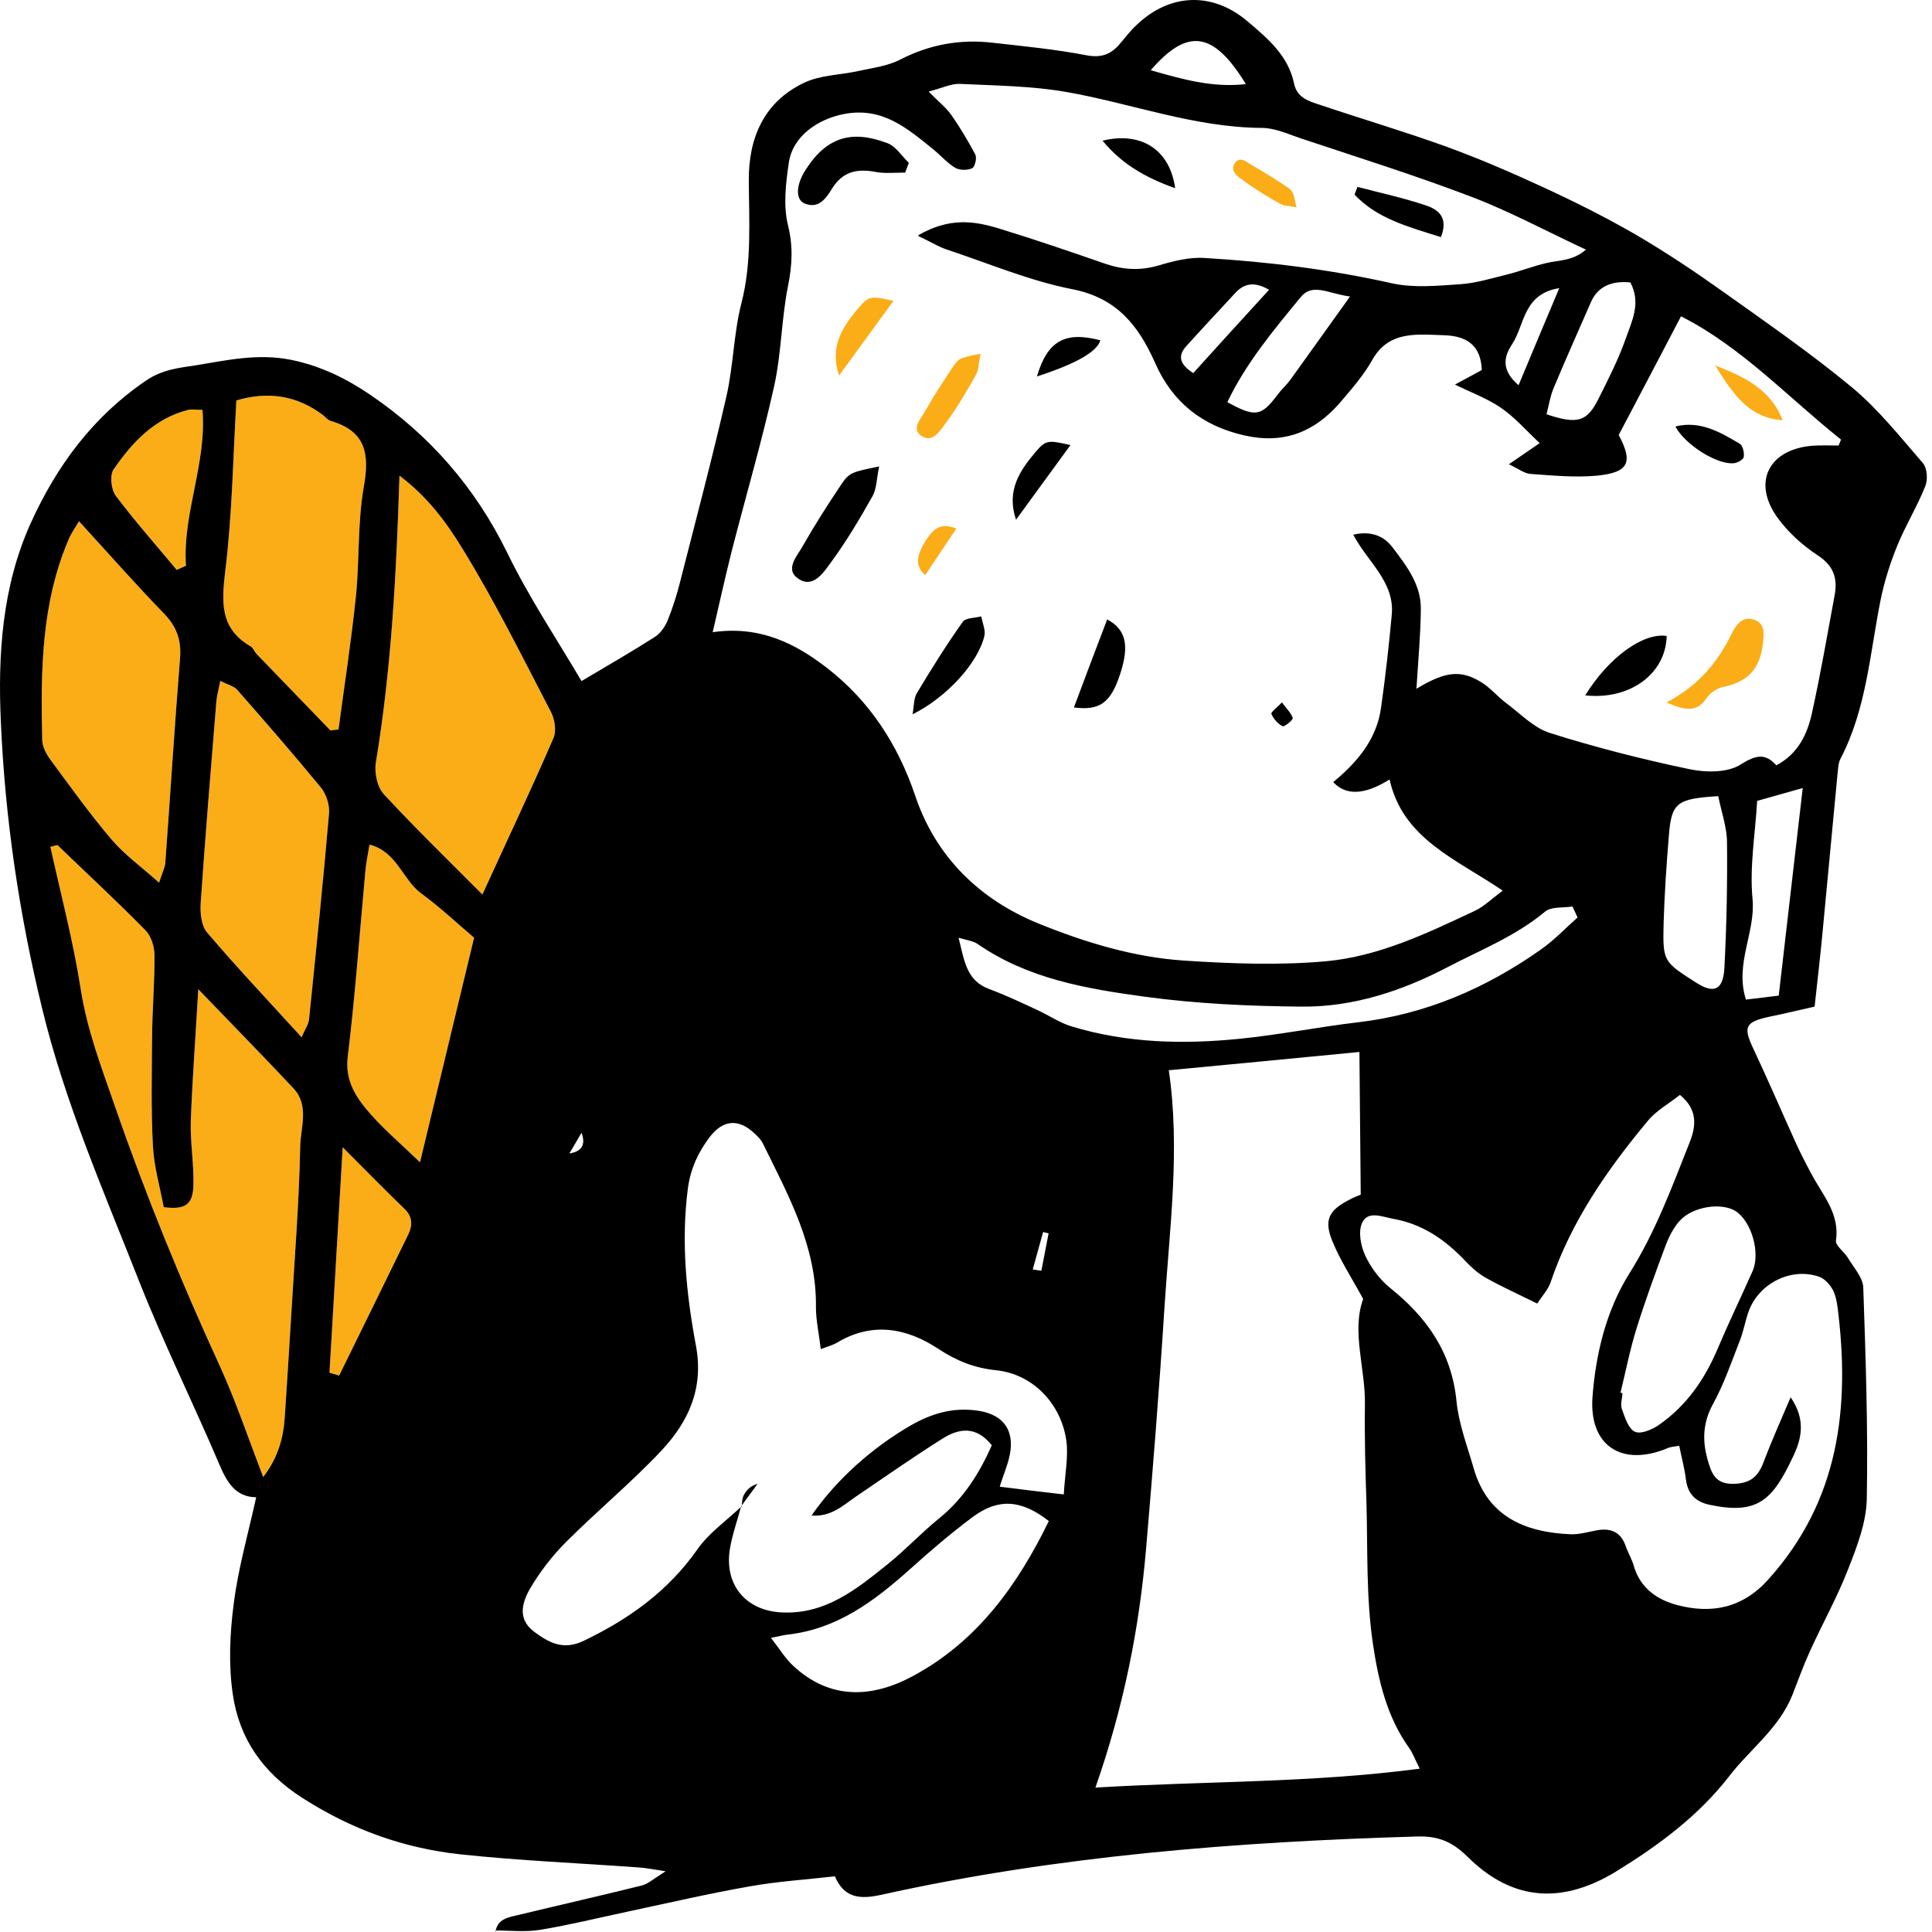 <svg width="128" height="128" viewBox="0 0 128 128" fill="none" xmlns="http://www.w3.org/2000/svg">
<path d="M3.804 55.987L3.337 56.104C4.022 59.21 4.839 62.302 5.335 65.452C5.758 68.237 6.764 70.833 7.668 73.443C9.681 79.248 11.999 84.921 14.566 90.506C15.631 92.839 16.447 95.289 17.439 97.856C18.416 96.587 18.781 95.275 18.868 93.86C19.014 91.644 19.16 89.412 19.291 87.196C19.51 83.448 19.816 79.7 19.889 75.952C19.918 74.698 20.502 73.254 19.452 72.116C17.424 69.958 15.354 67.843 13.137 65.539C12.962 68.631 12.743 71.445 12.641 74.275C12.597 75.66 12.845 77.06 12.816 78.445C12.802 79.816 12.277 80.166 10.847 79.977C10.6 78.65 10.206 77.308 10.133 75.952C10.002 73.546 10.06 71.125 10.075 68.718C10.089 66.895 10.249 65.087 10.235 63.264C10.235 62.71 10.002 61.995 9.622 61.616C7.727 59.691 5.743 57.854 3.789 55.972L3.804 55.987Z" fill="#FBAD18"/>
<path d="M31.948 59.283C33.64 55.579 35.215 52.268 36.674 48.885C36.878 48.404 36.746 47.631 36.484 47.135C34.588 43.489 32.765 39.799 30.607 36.299C29.571 34.608 28.317 32.901 26.465 31.516C26.261 38.049 25.926 44.306 24.905 50.489C24.788 51.16 24.978 52.137 25.43 52.618C27.486 54.849 29.674 56.964 31.948 59.254V59.283Z" fill="#FBAD18"/>
<path d="M21.902 48.389L22.427 48.331C22.821 45.4 23.273 42.468 23.579 39.522C23.827 37.102 23.681 34.622 24.104 32.245C24.498 30.043 24.221 28.556 21.902 27.885C21.712 27.826 21.567 27.637 21.406 27.506C19.685 26.208 17.789 25.901 15.66 26.529C15.441 30.32 15.383 34.068 14.931 37.772C14.683 39.872 14.537 41.637 16.623 42.833C16.783 42.935 16.856 43.183 17.002 43.329C18.635 45.02 20.269 46.712 21.902 48.404V48.389Z" fill="#FBAD18"/>
<path d="M5.233 34.535C4.97 34.987 4.722 35.322 4.562 35.702C2.724 39.974 2.695 44.481 2.797 49.002C2.797 49.454 3.06 49.95 3.337 50.329C4.664 52.123 5.962 53.946 7.406 55.637C8.266 56.643 9.374 57.431 10.541 58.481C10.745 57.825 10.92 57.504 10.949 57.183C11.285 52.662 11.562 48.156 11.927 43.635C12.028 42.425 11.708 41.506 10.847 40.631C8.966 38.691 7.187 36.664 5.233 34.535Z" fill="#FBAD18"/>
<path d="M19.977 68.733C20.224 68.15 20.443 67.858 20.472 67.552C20.939 63.002 21.406 58.452 21.799 53.887C21.843 53.333 21.625 52.633 21.274 52.195C19.466 49.993 17.599 47.849 15.718 45.706C15.485 45.443 15.062 45.356 14.595 45.108C14.479 45.706 14.362 46.099 14.333 46.493C13.968 50.927 13.604 55.375 13.297 59.808C13.254 60.464 13.326 61.325 13.72 61.777C15.689 64.096 17.789 66.312 19.991 68.733H19.977Z" fill="#FBAD18"/>
<path d="M27.823 77.016C29.077 71.81 30.229 67.012 31.41 62.127C30.258 61.15 29.15 60.1 27.91 59.195C26.671 58.291 26.306 56.425 24.483 55.958C24.366 56.643 24.25 57.183 24.206 57.722C23.827 61.82 23.535 65.933 23.039 70.016C22.864 71.46 23.462 72.496 24.235 73.443C25.241 74.668 26.466 75.689 27.837 77.016H27.823Z" fill="#FBAD18"/>
<path d="M21.828 90.944L22.47 91.133C24.001 88.012 25.532 84.906 27.049 81.785C27.341 81.173 27.341 80.604 26.787 80.079C25.489 78.825 24.234 77.541 22.703 76.01L21.828 90.944Z" fill="#FBAD18"/>
<path d="M11.708 37.758L12.32 37.481C12.087 33.995 13.706 30.714 13.414 27.156C13.006 27.156 12.714 27.097 12.466 27.156C10.235 27.724 8.747 29.314 7.522 31.108C7.26 31.487 7.362 32.435 7.668 32.843C8.937 34.535 10.352 36.124 11.708 37.758Z" fill="#FBAD18"/>
<path d="M32.825 128C32.956 127.096 33.729 127.023 34.385 126.862C37.098 126.206 39.81 125.594 42.508 124.923C42.931 124.821 43.31 124.471 44.098 123.975C43.223 123.844 42.8 123.756 42.362 123.727C38.395 123.435 34.414 123.275 30.477 122.852C26.729 122.444 23.287 121.204 20.035 119.119C17.395 117.427 15.864 115.196 15.427 112.279C15.135 110.31 15.223 108.239 15.485 106.256C15.777 103.923 16.433 101.648 16.973 99.198C15.587 99.183 15.018 98.177 14.508 96.966C12.787 92.927 10.833 88.975 9.214 84.877C6.866 78.912 4.299 73.05 2.783 66.779C1.266 60.537 0.333 54.208 0.056 47.82C-0.148 43.358 0.143 38.837 2.039 34.651C3.76 30.86 6.166 27.593 9.695 25.201C10.774 24.472 11.883 24.37 13.02 24.195C15.062 23.86 17.075 23.408 19.233 23.831C21.231 24.224 22.981 25.099 24.541 26.164C28.45 28.818 31.483 32.289 33.598 36.606C35.041 39.581 36.894 42.352 38.527 45.122C40.218 44.116 41.823 43.197 43.398 42.191C43.762 41.958 44.069 41.506 44.243 41.083C44.579 40.237 44.856 39.377 45.075 38.487C46.11 34.418 47.189 30.364 48.123 26.281C48.589 24.253 48.604 22.124 49.114 20.112C49.814 17.414 49.625 14.73 49.61 12.003C49.581 9.16 50.602 6.753 53.271 5.485C54.364 4.96 55.691 4.974 56.902 4.697C57.835 4.493 58.827 4.376 59.658 3.939C61.598 2.947 63.61 2.582 65.754 2.83C67.84 3.064 69.925 3.268 71.981 3.662C72.958 3.851 73.6 3.603 74.183 2.918C74.548 2.495 74.883 2.043 75.292 1.664C77.494 -0.451 80.323 -0.568 82.656 1.416C83.983 2.539 85.354 3.691 85.733 5.528C85.923 6.462 86.681 6.695 87.396 6.928C90.167 7.862 92.981 8.693 95.738 9.685C97.954 10.487 100.142 11.435 102.286 12.426C104.371 13.389 106.442 14.424 108.425 15.576C110.394 16.728 112.29 17.997 114.156 19.324C117.044 21.381 119.975 23.408 122.702 25.668C124.452 27.126 125.896 28.949 127.398 30.685C127.675 31.006 127.734 31.764 127.559 32.201C127.019 33.558 126.246 34.812 125.692 36.168C125.225 37.32 124.846 38.516 124.598 39.727C123.884 43.285 123.665 46.945 121.944 50.256C121.784 50.547 121.784 50.927 121.74 51.277C121.404 54.82 121.069 58.379 120.734 61.922C120.588 63.439 120.413 64.956 120.223 66.691C119.232 66.91 118.225 67.158 117.219 67.362C115.615 67.712 115.484 68.033 116.154 69.462C117.132 71.533 118.036 73.647 118.984 75.733C119.304 76.433 119.654 77.118 120.019 77.789C120.748 79.175 121.9 80.4 121.638 82.193C121.594 82.529 122.177 82.923 122.425 83.331C122.804 83.973 123.417 84.629 123.446 85.285C123.607 89.966 123.767 94.648 123.679 99.314C123.65 100.86 123.038 102.45 122.454 103.937C121.725 105.819 120.734 107.583 119.902 109.421C119.479 110.354 119.129 111.331 118.75 112.294C117.875 114.496 115.965 115.867 114.579 117.66C112.509 120.329 109.884 122.254 107.098 123.975C103.146 126.396 99.909 125.681 97.21 122.998C96.19 121.992 95.256 121.642 93.929 121.671C81.985 122.021 70.085 122.94 58.389 125.535C56.946 125.856 55.925 125.74 55.312 124.31C53.402 124.529 51.55 124.646 49.727 124.967C46.985 125.448 44.273 126.075 41.546 126.658C39.635 127.067 37.725 127.533 35.8 127.854C34.823 128.015 33.802 127.898 32.795 127.898L32.825 127.942V128ZM49.129 99.839L49.1 99.796C48.852 100.744 48.516 101.662 48.356 102.625C47.977 105.002 49.406 106.694 51.754 106.825C54.671 106.985 56.742 105.294 58.812 103.631C60.008 102.669 61.058 101.531 62.254 100.569C63.858 99.256 64.894 97.594 65.71 95.756C64.675 94.444 63.523 94.633 62.458 95.304C60.504 96.529 58.623 97.856 56.727 99.139C55.852 99.737 55.064 100.51 53.767 100.408C55.429 98.002 57.806 95.902 60.329 94.444C61.7 93.656 63.1 93.233 64.719 93.452C66.264 93.656 67.139 94.531 66.95 96.091C66.848 96.879 66.498 97.637 66.235 98.498C66.979 98.585 67.665 98.673 68.35 98.76C69.006 98.833 69.677 98.921 70.479 99.008C70.552 97.681 70.785 96.558 70.654 95.493C70.319 92.985 68.408 91.031 66.002 90.783C64.558 90.637 63.362 90.156 62.152 89.354C60.037 87.969 57.777 87.56 55.444 88.96C55.152 89.135 54.816 89.208 54.379 89.383C54.262 88.377 54.058 87.487 54.058 86.612C54.117 82.587 52.235 79.204 50.544 75.762C50.427 75.514 50.223 75.31 50.019 75.121C48.954 74.1 47.919 74.158 47.014 75.339C46.256 76.346 45.746 77.425 45.571 78.752C45.118 82.266 45.468 85.737 46.11 89.164C46.635 91.979 45.614 94.181 43.85 96.077C41.852 98.206 39.577 100.087 37.506 102.158C36.587 103.077 35.756 104.156 35.1 105.279C34.37 106.562 34.516 107.452 35.391 108.108C36.339 108.808 37.287 109.362 38.644 108.721C41.662 107.277 44.258 105.425 46.212 102.639C46.971 101.56 48.123 100.758 49.1 99.825L49.129 99.839ZM60.854 15.576C62.91 14.395 64.544 14.643 66.133 15.124C68.525 15.853 70.902 16.67 73.264 17.487C74.431 17.881 75.554 17.939 76.75 17.589C77.742 17.297 78.806 17.02 79.827 17.093C83.998 17.341 88.125 17.851 92.223 18.77C93.681 19.091 95.256 18.93 96.773 18.828C97.808 18.756 98.829 18.435 99.85 18.187C100.725 17.968 101.571 17.633 102.446 17.428C103.277 17.224 104.181 17.312 105.071 16.539C102.417 15.299 100.011 14.001 97.488 13.039C93.769 11.624 89.977 10.428 86.2 9.174C85.34 8.883 84.465 8.474 83.59 8.474C79.127 8.445 74.971 6.855 70.669 6.097C68.35 5.689 65.973 5.674 63.61 5.558C63.041 5.528 62.458 5.82 61.525 6.068C62.181 6.739 62.677 7.118 63.012 7.599C63.61 8.445 64.135 9.335 64.617 10.239C64.733 10.472 64.587 11.07 64.412 11.143C64.106 11.289 63.596 11.289 63.304 11.128C62.779 10.822 62.356 10.326 61.86 9.918C60.125 8.518 58.477 7.06 55.91 7.555C54.189 7.891 52.527 9.014 52.264 10.764C52.06 12.135 51.885 13.622 52.206 14.92C52.556 16.335 52.483 17.574 52.206 18.96C51.769 21.147 51.769 23.422 51.287 25.595C50.471 29.27 49.406 32.887 48.473 36.533C48.035 38.268 47.656 40.004 47.218 41.885C50.354 41.433 52.717 42.643 54.802 44.262C57.602 46.435 59.483 49.308 60.635 52.72C61.992 56.76 64.894 59.589 68.787 61.179C71.879 62.433 75.117 63.425 78.471 63.643C81.592 63.847 84.742 63.964 87.848 63.687C91.348 63.366 94.542 61.835 97.706 60.347C98.304 60.07 98.8 59.575 99.558 59.006C96.467 56.906 92.938 55.579 92.063 51.641C90.419 52.672 89.175 52.73 88.329 51.816C89.89 50.533 91.202 49.002 91.494 46.916C91.785 44.86 92.019 42.789 92.208 40.733C92.413 38.545 90.604 37.233 89.656 35.424C90.852 35.147 91.698 35.526 92.252 36.256C93.171 37.466 94.163 38.735 94.133 40.368C94.119 42.06 93.958 43.766 93.842 45.633C95.767 44.466 96.788 44.364 98.158 45.21C98.742 45.574 99.194 46.129 99.748 46.551C100.696 47.252 101.586 48.2 102.65 48.55C105.684 49.512 108.79 50.3 111.911 50.956C113.004 51.189 114.463 51.204 115.323 50.65C116.344 50.008 116.956 49.891 117.686 50.708C119.173 49.906 119.742 48.608 120.048 47.237C120.617 44.656 121.069 42.031 121.55 39.435C121.754 38.312 121.492 37.481 120.413 36.781C119.392 36.11 118.415 35.22 117.715 34.228C116.096 31.91 117.204 29.781 120.048 29.533C120.632 29.489 121.229 29.518 121.813 29.518L121.973 29.124C118.459 26.324 115.367 22.97 111.371 20.958C109.927 23.714 108.615 26.222 107.244 28.818C108.206 30.626 107.929 31.312 105.771 31.516C104.327 31.647 102.854 31.501 101.396 31.399C100.988 31.37 100.594 31.049 99.967 30.758L102.008 29.358C101.09 28.497 100.361 27.651 99.471 27.039C98.596 26.426 97.561 26.047 96.394 25.479L98.173 24.516C98.115 22.854 97.152 22.27 95.723 22.212C95.227 22.197 94.746 22.168 94.25 22.168C92.865 22.168 91.698 22.46 90.925 23.831C90.356 24.851 89.554 25.77 88.781 26.674C87.104 28.614 85.062 29.445 82.438 28.847C79.623 28.206 77.669 26.631 76.531 24.049C75.438 21.585 74.008 19.747 71.062 19.164C68.219 18.61 65.477 17.443 62.706 16.524C62.21 16.364 61.758 16.072 60.84 15.635L60.854 15.576ZM72.564 118.433C79.885 117.996 86.9 118.127 94.061 117.179C93.725 116.523 93.594 116.129 93.361 115.808C91.888 113.767 91.319 111.317 90.969 108.969C90.502 105.877 90.619 102.698 90.531 99.562C90.458 97.404 90.4 95.231 90.429 93.073C90.473 90.652 89.525 88.231 90.313 86.058C89.554 84.658 88.781 83.491 88.271 82.223C87.702 80.837 88.038 80.195 89.35 79.51C89.7 79.32 90.079 79.175 90.152 79.145C90.123 75.879 90.094 72.846 90.065 69.695C85.69 70.118 81.49 70.527 77.435 70.906C78.208 76.156 77.479 81.421 77.144 86.685C76.808 91.993 76.385 97.287 75.933 102.581C75.481 107.86 74.46 113.037 72.579 118.419L72.564 118.433ZM118.634 92.577C119.669 94.064 119.334 95.348 118.838 96.412C117.452 99.387 116.475 100.379 113.252 99.694C112.319 99.489 111.809 98.964 111.692 97.987C111.604 97.258 111.4 96.543 111.254 95.785C110.861 95.858 110.656 95.858 110.481 95.946C107.434 97.214 105.261 95.771 105.508 92.533C105.727 89.66 106.427 86.802 107.944 84.381C109.679 81.625 110.773 78.635 111.954 75.66C112.377 74.581 112.479 73.502 111.298 72.539C110.569 73.123 109.738 73.575 109.184 74.246C106.5 77.468 104.108 80.895 102.738 84.935C102.577 85.431 102.183 85.839 101.848 86.364C100.579 85.737 99.442 85.227 98.363 84.614C97.838 84.308 97.371 83.856 96.948 83.404C95.65 82.062 94.177 81.085 92.311 80.75C91.567 80.618 90.619 80.181 90.24 81.027C89.977 81.596 90.152 82.543 90.444 83.171C90.808 83.958 91.392 84.746 92.063 85.3C94.513 87.254 96.175 89.573 96.496 92.825C96.642 94.327 97.21 95.8 97.633 97.273C98.552 100.481 101.031 101.516 104.036 101.648C104.648 101.677 105.275 101.473 105.888 101.371C106.763 101.239 107.39 101.531 107.696 102.406C107.856 102.873 108.119 103.296 108.25 103.762C108.673 105.221 109.796 105.979 111.079 106.329C113.369 106.942 115.44 106.562 117.161 104.637C121.871 99.402 122.586 93.204 121.74 86.583C121.682 86.175 121.594 85.737 121.39 85.387C121.186 85.052 120.865 84.702 120.515 84.585C118.707 83.958 116.592 84.979 115.877 86.816C115.629 87.473 115.527 88.173 115.265 88.829C114.711 90.243 114.215 91.702 113.486 93.029C112.829 94.239 112.771 95.391 113.121 96.66C113.384 97.594 113.617 98.337 114.871 98.308C115.994 98.279 116.504 97.798 116.854 96.835C117.365 95.493 117.948 94.181 118.619 92.606L118.634 92.577ZM3.804 55.987L3.337 56.104C4.022 59.21 4.839 62.302 5.335 65.452C5.758 68.237 6.764 70.833 7.668 73.443C9.681 79.248 11.999 84.921 14.566 90.506C15.631 92.839 16.448 95.289 17.439 97.856C18.416 96.587 18.781 95.275 18.868 93.86C19.014 91.644 19.16 89.412 19.291 87.195C19.51 83.448 19.816 79.7 19.889 75.952C19.918 74.698 20.502 73.254 19.452 72.116C17.425 69.958 15.354 67.843 13.137 65.539C12.962 68.631 12.743 71.445 12.641 74.275C12.598 75.66 12.845 77.06 12.816 78.445C12.802 79.816 12.277 80.166 10.847 79.977C10.6 78.65 10.206 77.308 10.133 75.952C10.002 73.546 10.06 71.125 10.075 68.718C10.089 66.895 10.249 65.087 10.235 63.264C10.235 62.71 10.002 61.995 9.622 61.616C7.727 59.691 5.743 57.854 3.789 55.972L3.804 55.987ZM31.95 59.283C33.641 55.579 35.216 52.268 36.675 48.885C36.879 48.404 36.748 47.631 36.485 47.135C34.589 43.489 32.766 39.799 30.608 36.299C29.573 34.608 28.318 32.901 26.466 31.516C26.262 38.049 25.927 44.306 24.906 50.489C24.789 51.16 24.979 52.137 25.431 52.618C27.487 54.849 29.675 56.964 31.95 59.254V59.283ZM21.902 48.389L22.427 48.331C22.82 45.399 23.273 42.468 23.579 39.522C23.827 37.102 23.681 34.622 24.104 32.245C24.497 30.043 24.221 28.556 21.902 27.885C21.712 27.826 21.566 27.637 21.406 27.506C19.685 26.208 17.789 25.901 15.66 26.529C15.441 30.32 15.383 34.068 14.931 37.772C14.683 39.872 14.537 41.637 16.622 42.833C16.783 42.935 16.856 43.183 17.002 43.329C18.635 45.02 20.268 46.712 21.902 48.404V48.389ZM5.233 34.535C4.97 34.987 4.722 35.322 4.562 35.702C2.724 39.974 2.695 44.481 2.797 49.002C2.797 49.454 3.06 49.95 3.337 50.329C4.664 52.122 5.962 53.945 7.406 55.637C8.266 56.643 9.375 57.431 10.541 58.481C10.745 57.825 10.92 57.504 10.95 57.183C11.285 52.662 11.562 48.156 11.927 43.635C12.029 42.424 11.708 41.506 10.847 40.631C8.966 38.691 7.187 36.664 5.233 34.535ZM19.977 68.733C20.225 68.15 20.443 67.858 20.473 67.552C20.939 63.002 21.406 58.452 21.8 53.887C21.843 53.333 21.625 52.633 21.275 52.195C19.466 49.993 17.6 47.849 15.718 45.706C15.485 45.443 15.062 45.356 14.595 45.108C14.479 45.706 14.362 46.099 14.333 46.493C13.968 50.927 13.604 55.374 13.297 59.808C13.254 60.464 13.327 61.325 13.72 61.777C15.689 64.095 17.789 66.312 19.991 68.733H19.977ZM27.823 77.016C29.077 71.81 30.229 67.012 31.41 62.127C30.258 61.15 29.15 60.099 27.91 59.195C26.671 58.291 26.306 56.425 24.483 55.958C24.366 56.643 24.25 57.183 24.206 57.722C23.827 61.82 23.535 65.933 23.039 70.016C22.864 71.46 23.462 72.496 24.235 73.443C25.241 74.668 26.466 75.689 27.837 77.016H27.823ZM51.069 108.502C51.652 109.246 52.031 109.887 52.556 110.369C55.006 112.644 57.791 112.498 60.489 111.039C64.748 108.75 67.431 105.002 69.487 100.773C67.679 99.358 66.148 99.242 64.456 100.496C63.012 101.575 61.627 102.756 60.285 103.966C57.923 106.081 55.458 107.933 52.177 108.298C51.914 108.327 51.652 108.4 51.069 108.517V108.502ZM104.517 60.785L104.181 60.056C103.569 60.158 102.781 60.056 102.373 60.391C100.419 62.025 98.071 62.943 95.869 64.095C92.879 65.656 89.656 66.72 86.258 66.691C82.787 66.662 79.287 66.502 75.846 66.035C71.996 65.51 68.102 64.854 64.762 62.535C64.456 62.331 64.033 62.287 63.508 62.127C63.887 63.629 64.019 64.97 65.535 65.525C66.629 65.933 67.679 66.429 68.744 66.925C69.502 67.275 70.217 67.77 71.004 68.004C74.65 69.112 78.398 69.2 82.146 68.82C84.771 68.558 87.381 68.033 89.992 67.727C94.454 67.202 98.436 65.481 102.081 62.914C102.956 62.302 103.715 61.499 104.517 60.785ZM107.361 92.271L107.492 92.3C107.477 92.65 107.346 93.029 107.448 93.335C107.652 93.889 107.871 94.648 108.309 94.852C108.688 95.041 109.461 94.721 109.913 94.4C111.736 93.131 112.946 91.381 113.806 89.339C114.536 87.618 115.352 85.927 116.111 84.221C116.65 83.01 116.038 80.91 114.988 80.239C114.069 79.656 112.173 79.918 111.298 80.866C110.89 81.318 110.584 81.902 110.365 82.485C109.679 84.308 109.009 86.145 108.425 88.012C107.988 89.412 107.711 90.856 107.361 92.271ZM113.836 52.749C111.094 52.91 110.744 53.187 110.569 55.331C110.409 57.27 110.277 59.21 110.219 61.15C110.161 63.702 110.19 63.702 112.348 65.087C113.544 65.86 114.156 65.612 114.244 64.154C114.39 61.383 114.448 58.597 114.419 55.827C114.419 54.82 114.054 53.829 113.836 52.735V52.749ZM21.829 90.944L22.47 91.133C24.002 88.012 25.533 84.906 27.05 81.785C27.341 81.173 27.341 80.604 26.787 80.079C25.489 78.825 24.235 77.541 22.704 76.01L21.829 90.944ZM11.708 37.758L12.32 37.481C12.087 33.995 13.706 30.714 13.414 27.156C13.006 27.156 12.714 27.097 12.466 27.156C10.235 27.724 8.747 29.314 7.522 31.108C7.26 31.487 7.362 32.435 7.668 32.843C8.937 34.535 10.352 36.124 11.708 37.758ZM116.417 53.056C116.286 55.287 115.906 57.445 116.111 59.575C116.315 61.777 114.915 63.862 115.673 66.225C116.504 66.123 117.175 66.05 117.846 65.962C118.371 61.368 118.896 56.92 119.436 52.21C118.4 52.502 117.613 52.72 116.431 53.056H116.417ZM108.017 18.712C106.714 18.585 105.844 19.018 105.406 20.01C104.575 21.92 103.715 23.831 102.913 25.756C102.694 26.295 102.606 26.893 102.461 27.447C104.517 28.133 105.144 27.943 105.902 26.426C106.559 25.114 107.229 23.801 107.711 22.43C108.104 21.293 108.746 20.097 108.017 18.712ZM89.438 19.645C87.965 19.441 86.958 18.726 86.171 19.689C84.377 21.876 82.54 24.064 81.315 26.645C83.181 27.666 83.56 27.593 84.654 26.135C84.902 25.799 85.223 25.522 85.471 25.187C86.725 23.451 87.965 21.701 89.452 19.631L89.438 19.645ZM76.24 4.653C78.427 5.28 80.367 5.82 82.54 5.572C80.41 2.087 78.69 1.81 76.24 4.653ZM84.071 19.193C83.079 18.624 82.408 18.785 81.825 19.426C80.746 20.593 79.652 21.76 78.588 22.941C77.975 23.626 78.208 24.166 79.054 24.72C80.702 22.897 82.321 21.118 84.085 19.193H84.071ZM100.608 25.522C101.542 23.276 102.373 21.308 103.306 19.091C100.9 19.47 101.017 21.541 100.186 22.795C99.748 23.466 99.311 24.414 100.608 25.522ZM68.408 84.104L68.992 84.191C69.152 83.36 69.312 82.543 69.473 81.712L69.108 81.625L68.423 84.104H68.408ZM38.527 75.048L37.725 76.418C38.551 76.292 38.819 75.835 38.527 75.048Z" fill="black"/>
<path d="M58.243 30.918C58.068 31.749 58.083 32.391 57.806 32.872C56.96 34.374 56.07 35.877 55.05 37.262C54.568 37.918 53.883 39.012 52.891 38.341C51.958 37.714 52.833 36.824 53.197 36.154C53.985 34.768 54.845 33.426 55.735 32.099C56.26 31.312 56.435 31.268 58.243 30.904V30.918Z" fill="black"/>
<path d="M64.966 23.437C64.835 24.049 64.849 24.516 64.645 24.866C64.018 25.974 63.377 27.068 62.618 28.089C62.268 28.57 61.758 29.372 61.043 28.877C60.358 28.41 60.999 27.768 61.276 27.272C61.845 26.251 62.487 25.274 63.129 24.312C63.508 23.729 63.639 23.699 64.966 23.437Z" fill="#FBAD18"/>
<path d="M85.894 13.739C85.442 13.637 85.078 13.651 84.815 13.505C83.984 13.039 83.167 12.543 82.409 11.989C82.044 11.726 81.446 11.347 81.811 10.808C82.161 10.297 82.642 10.778 83.007 10.983C83.765 11.405 84.509 11.887 85.238 12.368C85.675 12.66 85.69 12.747 85.894 13.739Z" fill="#FBAD18"/>
<path d="M59.95 11.435C59.293 11.435 58.637 11.508 58.01 11.391C56.785 11.158 55.822 11.362 55.122 12.499C54.729 13.141 54.233 13.87 53.3 13.476C52.687 13.214 52.731 12.237 53.387 11.23C54.816 9.014 56.493 8.62 58.783 9.48C59.352 9.685 59.745 10.341 60.212 10.793L59.964 11.449L59.95 11.435Z" fill="black"/>
<path d="M110.423 46.537C112.654 45.341 113.85 43.781 114.754 41.929C115.046 41.345 115.483 40.806 116.212 41.054C116.971 41.316 116.869 42.016 116.796 42.658C116.592 44.35 115.79 45.181 114.142 45.516C113.733 45.604 113.281 45.925 113.048 46.275C112.435 47.164 111.75 47.106 110.423 46.552V46.537Z" fill="#FBAD18"/>
<path d="M60.46 47.325C60.562 46.756 60.533 46.26 60.752 45.91C61.714 44.306 62.706 42.716 63.785 41.199C63.975 40.922 64.602 40.952 65.01 40.835C65.083 41.272 65.316 41.754 65.214 42.147C64.777 43.956 62.691 46.216 60.46 47.325Z" fill="black"/>
<path d="M110.422 42.133C110.364 44.656 107.972 46.391 105.026 46.07C106.558 43.577 108.847 41.9 110.422 42.133Z" fill="black"/>
<path d="M73.353 41.039C74.592 41.695 74.84 42.745 74.213 44.656C73.586 46.566 72.871 47.091 71.15 46.872C71.88 44.918 72.609 42.979 73.353 41.039Z" fill="black"/>
<path d="M61.29 38.093C60.663 37.539 60.663 36.912 61.29 35.891C61.917 34.87 62.398 34.666 63.361 35.016C62.675 36.051 61.99 37.072 61.304 38.093H61.29Z" fill="#FBAD18"/>
<path d="M95.46 15.708C93.287 15.022 91.231 14.483 89.743 12.893L89.933 12.383C91.449 12.776 92.981 13.112 94.468 13.608C95.241 13.87 95.999 14.366 95.46 15.722V15.708Z" fill="black"/>
<path d="M70.932 29.474C69.692 31.181 68.496 32.799 67.315 34.433C66.659 32.508 67.563 31.181 68.613 29.941C69.299 29.139 69.444 29.154 70.932 29.489V29.474Z" fill="black"/>
<path d="M59.206 19.922C57.967 21.628 56.771 23.247 55.59 24.881C54.933 22.956 55.838 21.628 56.888 20.389C57.573 19.587 57.719 19.601 59.206 19.937V19.922Z" fill="#FBAD18"/>
<path d="M77.858 12.47C75.817 11.741 74.3 10.837 73.046 9.32C75.554 8.708 77.494 9.86 77.858 12.47Z" fill="black"/>
<path d="M111.02 28.249C112.639 27.856 113.966 28.629 115.264 29.401C115.468 29.518 115.57 29.985 115.527 30.276C115.512 30.437 115.133 30.656 114.9 30.685C113.791 30.831 111.618 29.445 111.006 28.264L111.02 28.249Z" fill="black"/>
<path d="M118.108 27.841C115.775 27.695 114.725 25.931 113.631 24.21C115.483 24.939 117.277 25.726 118.108 27.841Z" fill="#FBAD18"/>
<path d="M68.7 24.939C69.4 22.562 70.582 21.935 72.9 22.547C72.686 23.306 71.286 24.103 68.7 24.939Z" fill="black"/>
<path d="M84.931 46.537C85.252 46.975 85.558 47.252 85.645 47.572C85.674 47.704 85.091 48.17 84.975 48.112C84.654 47.952 84.377 47.631 84.231 47.295C84.187 47.193 84.595 46.887 84.931 46.537Z" fill="black"/>
<path d="M49.128 99.839C49.172 99.577 49.157 99.285 49.274 99.067C49.449 98.731 49.711 98.439 50.192 98.308C49.828 98.804 49.463 99.3 49.099 99.796L49.128 99.839Z" fill="black"/>
</svg>
